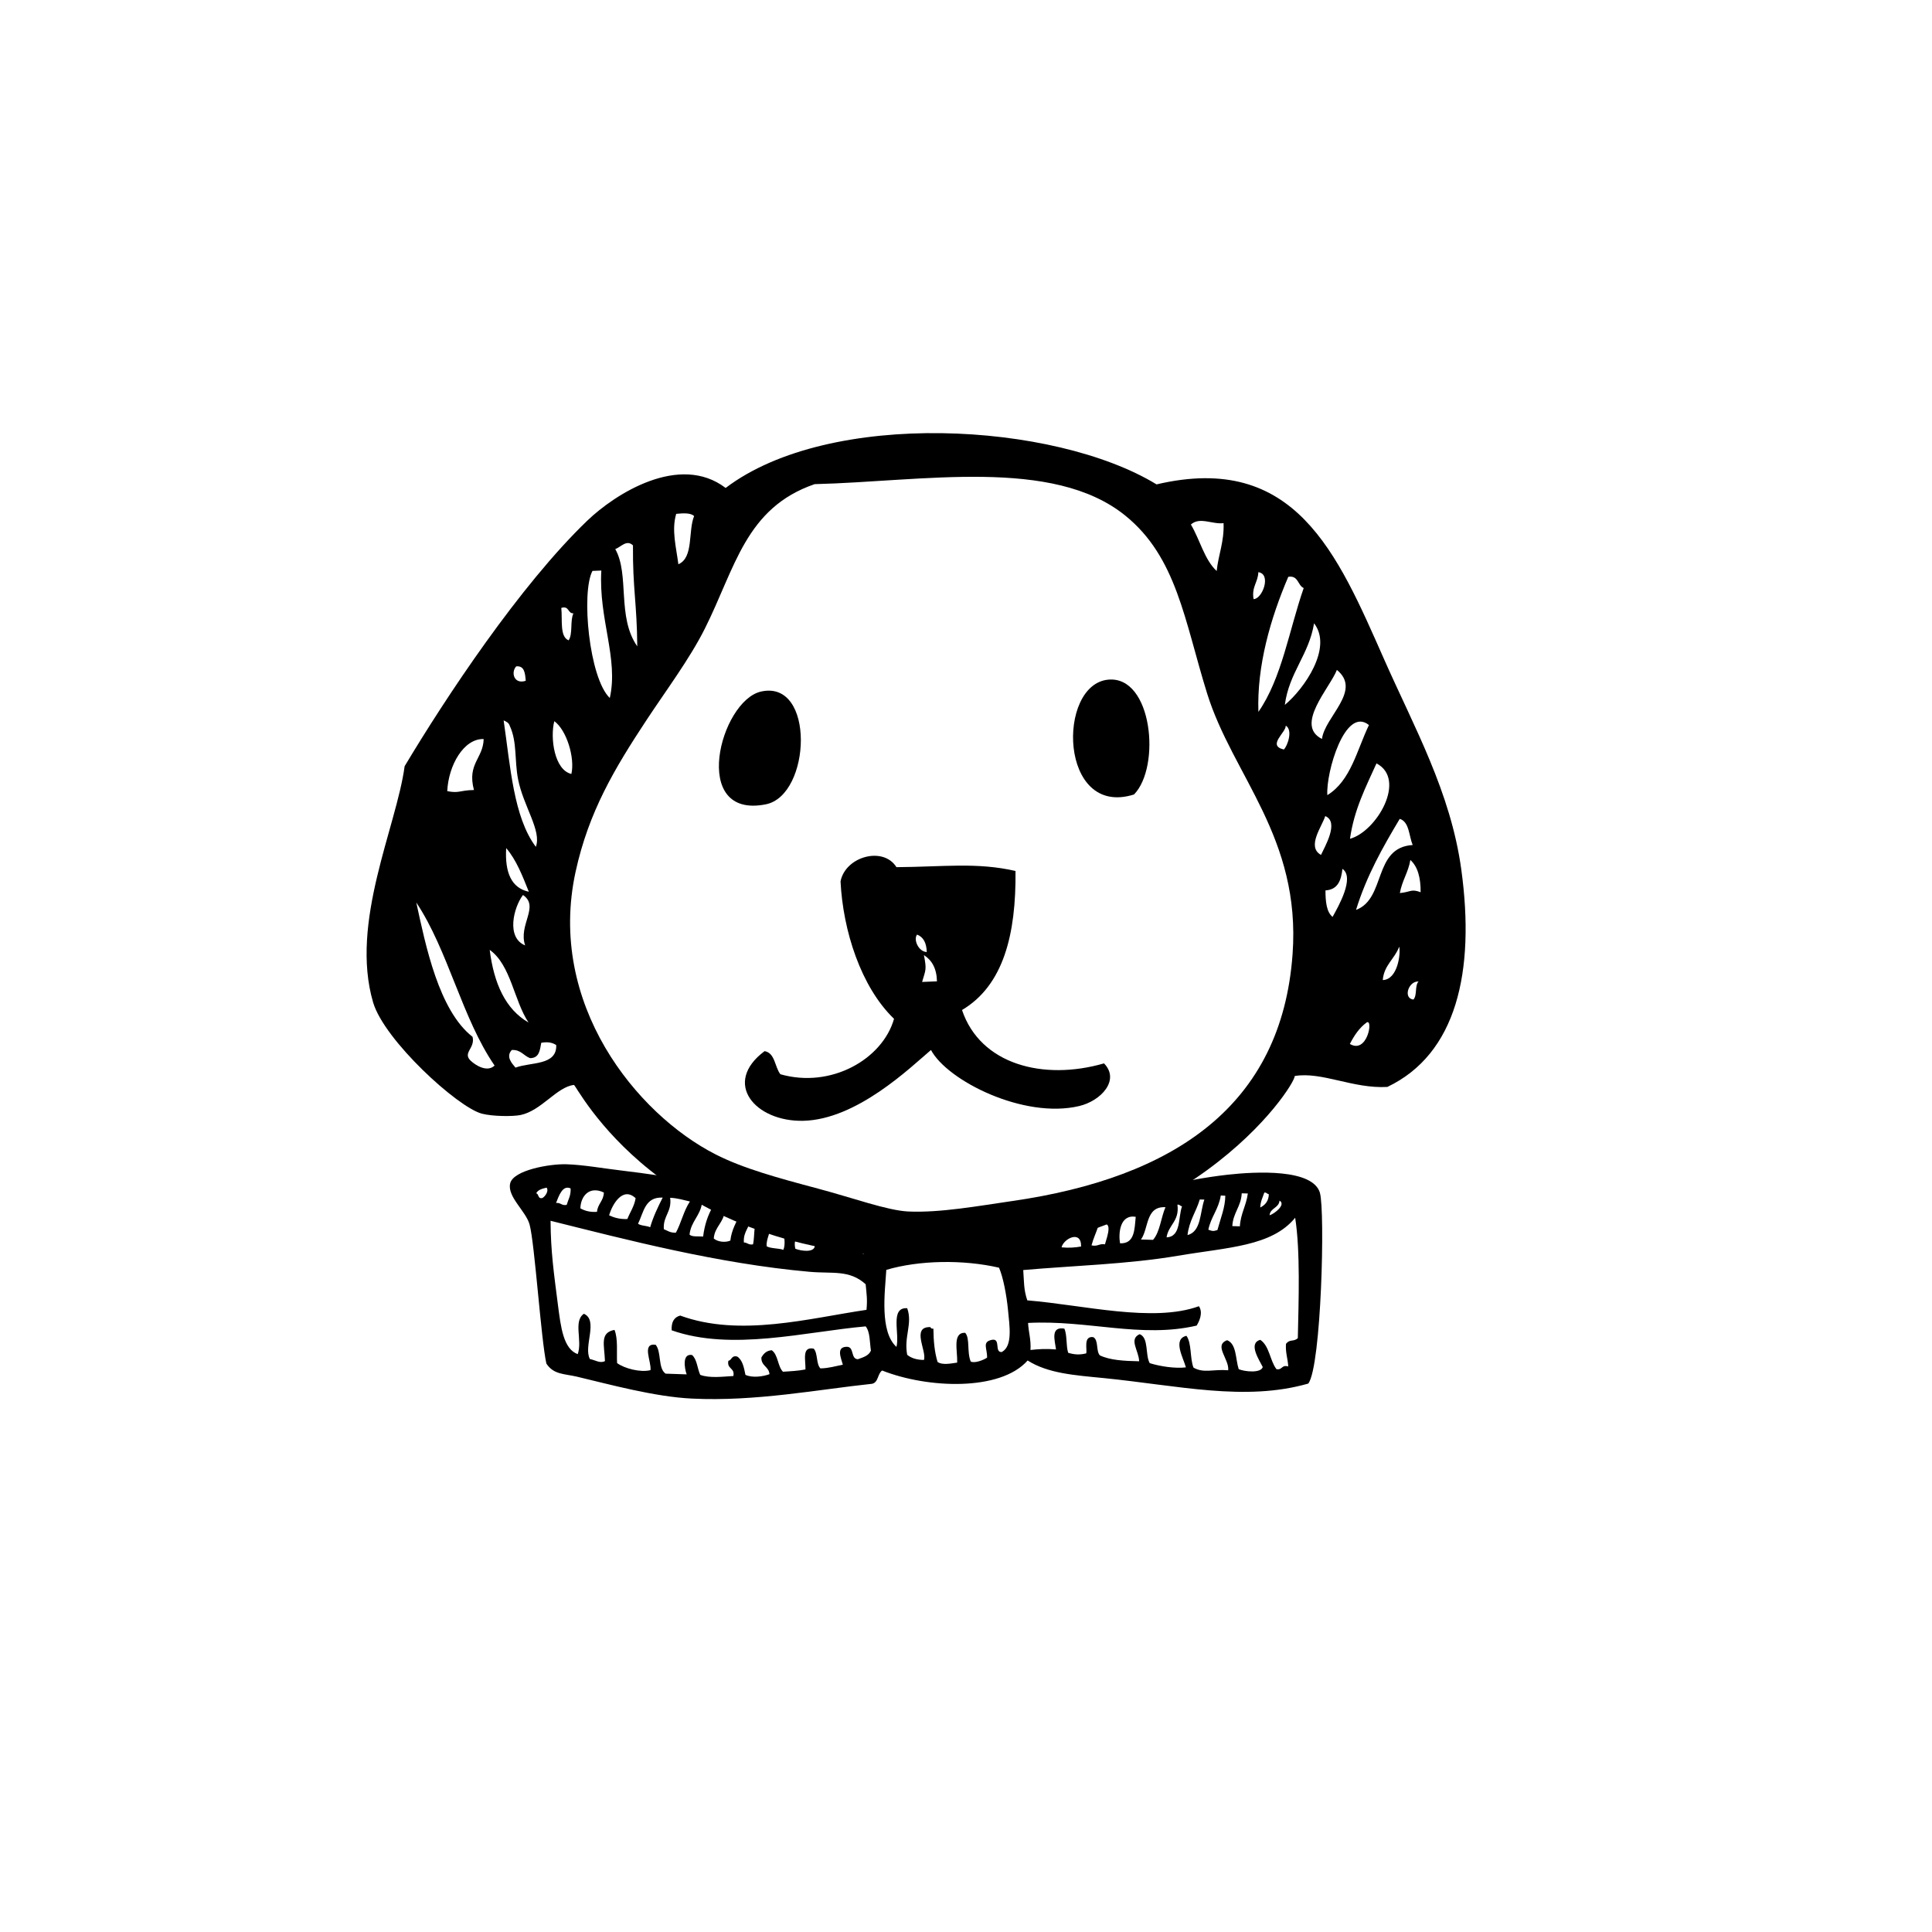 <?xml version="1.0" encoding="utf-8"?>
<!-- Generated by IcoMoon.io -->
<!DOCTYPE svg PUBLIC "-//W3C//DTD SVG 1.1//EN" "http://www.w3.org/Graphics/SVG/1.1/DTD/svg11.dtd">
<svg version="1.1" xmlns="http://www.w3.org/2000/svg" xmlns:xlink="http://www.w3.org/1999/xlink" width="32" height="32" viewBox="0 0 32 32">
<path d="M12.606 11.454c0.901-0.2 0.829 1.717 0.079 1.868-1.266 0.253-0.759-1.716-0.079-1.868z"></path>
<path d="M18.783 13.159c-1.244 0.393-1.282-1.826-0.425-1.902 0.729-0.065 0.873 1.442 0.425 1.902z"></path>
<path d="M13.303 18.564c0.89-0.020 1.775-0.883 2.117-1.173 0.268 0.506 1.535 1.146 2.453 0.929 0.36-0.084 0.684-0.429 0.413-0.707-1.007 0.291-2.049 0.018-2.352-0.884 0.687-0.408 0.897-1.254 0.886-2.303-0.641-0.147-1.2-0.068-1.972-0.063-0.218-0.351-0.847-0.177-0.926 0.236 0.040 0.813 0.336 1.746 0.886 2.276-0.189 0.666-1.039 1.158-1.882 0.918-0.095-0.119-0.086-0.352-0.262-0.383-0.709 0.529-0.153 1.172 0.64 1.154zM15.273 16.264c0.059-0.204 0.078-0.2 0.030-0.444 0.13 0.082 0.211 0.217 0.216 0.434-0.082 0.003-0.164 0.006-0.246 0.010zM15.19 15.48c0.105 0.040 0.156 0.139 0.16 0.289-0.142-0.008-0.224-0.213-0.16-0.289z"></path>
<path d="M15.275 20.819c4.345 0 6.176-2.833 6.17-2.997 0.451-0.075 0.965 0.213 1.534 0.181 1.143-0.545 1.457-1.904 1.225-3.598-0.176-1.287-0.78-2.356-1.281-3.49-0.773-1.748-1.472-3.431-3.767-2.892-1.696-1.034-5.415-1.248-7.137 0.059-0.767-0.584-1.835 0.103-2.291 0.541-1.119 1.075-2.348 2.934-3.026 4.068-0.135 1.005-0.911 2.586-0.522 3.912 0.184 0.626 1.401 1.739 1.802 1.843 0.184 0.047 0.514 0.048 0.641 0.022 0.346-0.073 0.598-0.465 0.883-0.498-0.004-0.005-0.008-0.009-0.012-0.014 0.004 0.005 0.008 0.009 0.012 0.014 0.043-0.006 1.425 2.848 5.771 2.848zM23.399 13.996c-0.66 0.040-0.439 0.889-0.939 1.075 0.174-0.564 0.444-1.040 0.724-1.508 0.16 0.049 0.151 0.281 0.215 0.434zM22.36 13.893c0.069-0.488 0.264-0.86 0.439-1.249 0.505 0.265 0.003 1.128-0.439 1.249zM22.674 12.009c-0.2 0.415-0.3 0.922-0.689 1.161-0.026-0.37 0.293-1.481 0.689-1.161zM21.593 9.741c-0.241 0.692-0.362 1.494-0.75 2.050-0.026-0.76 0.198-1.544 0.495-2.237 0.168-0.028 0.154 0.141 0.255 0.186zM20.842 9.477c0.221 0.031 0.067 0.446-0.079 0.446-0.035-0.205 0.074-0.278 0.079-0.446zM20.266 8.665c0.012 0.31-0.086 0.52-0.114 0.793-0.204-0.189-0.278-0.521-0.427-0.77 0.147-0.133 0.351 0 0.541-0.023zM11.2 8.511c0.121-0.012 0.237-0.018 0.297 0.036-0.103 0.252-0.005 0.689-0.261 0.799-0.036-0.284-0.116-0.565-0.036-0.835zM10.484 9.034c-0.006 0.707 0.066 0.964 0.071 1.671-0.341-0.488-0.124-1.184-0.364-1.61 0.099-0.039 0.188-0.162 0.293-0.062zM9.813 9.456c0.049-0.002 0.098-0.004 0.147-0.006-0.048 0.799 0.288 1.459 0.14 2.111-0.342-0.328-0.477-1.745-0.287-2.105zM9.498 10.159c-0.059 0.119-0.007 0.341-0.080 0.447-0.149-0.060-0.101-0.336-0.121-0.537 0.133-0.041 0.104 0.094 0.201 0.090zM8.55 11.037c0.138-0.013 0.147 0.114 0.158 0.239-0.196 0.064-0.249-0.14-0.158-0.239zM8.445 12.026c0.123 0.27 0.074 0.562 0.136 0.881 0.087 0.446 0.395 0.856 0.294 1.119-0.368-0.49-0.421-1.325-0.533-2.094 0.044 0.020 0.089 0.040 0.102 0.094zM8.698 15.659c-0.318-0.13-0.191-0.63-0.036-0.835 0.28 0.19-0.081 0.493 0.036 0.835zM8.384 14.047c0.167 0.194 0.27 0.46 0.375 0.723-0.29-0.062-0.399-0.32-0.375-0.723zM8.011 12.241c-0.008 0.324-0.277 0.406-0.161 0.844-0.245 0.005-0.24 0.058-0.442 0.019 0.019-0.428 0.274-0.874 0.603-0.863zM7.795 17.568c-0.138-0.133 0.079-0.205 0.032-0.395-0.56-0.436-0.778-1.516-0.932-2.225 0.529 0.795 0.758 1.918 1.297 2.701-0.122 0.117-0.313-0.002-0.397-0.081zM8.111 15.733c0.352 0.251 0.399 0.835 0.643 1.203-0.381-0.219-0.573-0.645-0.643-1.203zM8.539 17.684c-0.062-0.073-0.165-0.184-0.062-0.293 0.15-0.008 0.196 0.096 0.302 0.135 0.155 0 0.163-0.133 0.186-0.254 0.113-0.021 0.19-0.001 0.248 0.038 0.012 0.342-0.418 0.278-0.674 0.373zM9.181 11.945c0.204 0.147 0.344 0.607 0.283 0.874-0.281-0.064-0.355-0.595-0.283-0.874zM16.758 19.894c-0.534 0.077-1.192 0.197-1.716 0.172-0.347-0.017-0.911-0.224-1.494-0.379-0.671-0.179-1.24-0.334-1.698-0.568-1.307-0.667-2.792-2.492-2.317-4.677 0.217-0.999 0.65-1.718 1.173-2.512 0.322-0.489 0.717-1.016 0.969-1.519 0.503-1.003 0.672-1.998 1.818-2.392 1.79-0.044 3.943-0.45 5.143 0.519 0.855 0.69 0.983 1.742 1.357 2.946 0.425 1.366 1.557 2.386 1.416 4.321-0.181 2.502-1.955 3.701-4.65 4.089zM21.296 12.019c0.122 0.070 0.030 0.338-0.032 0.395-0.283-0.066 0.038-0.281 0.032-0.395zM21.281 11.675c0.069-0.535 0.4-0.83 0.484-1.351 0.314 0.403-0.163 1.085-0.484 1.351zM22.143 11.096c0.422 0.343-0.202 0.776-0.247 1.143-0.458-0.227 0.131-0.845 0.247-1.143zM21.95 13.517c0.237 0.097-0.010 0.51-0.070 0.643-0.245-0.135 0.021-0.478 0.070-0.643zM22.071 15.186c-0.099-0.080-0.117-0.25-0.117-0.438 0.209-0.013 0.26-0.172 0.281-0.357 0.208 0.143-0.067 0.622-0.163 0.795zM22.358 17.291c0.072-0.14 0.156-0.267 0.28-0.357 0.11-0.058 0.008 0.529-0.28 0.357zM22.903 16.233c0.020-0.248 0.199-0.352 0.272-0.553 0.027 0.105-0.021 0.545-0.272 0.553zM23.41 16.556c-0.177-0.022-0.079-0.311 0.086-0.299-0.066 0.066-0.020 0.233-0.086 0.299zM23.186 14.793c0.035-0.205 0.14-0.344 0.174-0.549 0.121 0.108 0.172 0.292 0.17 0.534-0.158-0.060-0.164-0.003-0.344 0.014z"></path>
<path d="M21.863 19.759c-0.117-0.403-1.054-0.355-1.531-0.302-0.735 0.082-1.645 0.313-2.274 0.546-0.488 0.182-0.95 0.467-1.425 0.599-0.176 0.048-0.548-0.047-0.775-0.052-0.199-0.003-0.412 0.012-0.596 0.030-0.338 0.034-0.748 0.070-0.965 0.191-0.799-0.828-2.437-1.197-3.985-1.381-0.316-0.037-0.645-0.097-0.926-0.106-0.277-0.010-0.885 0.097-0.936 0.317-0.052 0.221 0.263 0.46 0.322 0.683 0.085 0.313 0.189 1.908 0.278 2.302 0.122 0.183 0.291 0.166 0.506 0.216 0.536 0.127 1.287 0.334 1.906 0.363 1.053 0.052 2.105-0.153 2.982-0.245 0.107-0.023 0.090-0.168 0.167-0.22 0.752 0.298 1.957 0.347 2.41-0.166 0.337 0.214 0.775 0.244 1.257 0.291 1.234 0.123 2.345 0.392 3.392 0.091 0.216-0.295 0.279-2.854 0.192-3.158zM21.028 20.129c0.011-0.123 0.154-0.118 0.165-0.243 0.112 0.064-0.081 0.217-0.165 0.243zM21.016 19.78c-0.004 0.116-0.061 0.179-0.142 0.22 0.003-0.102 0.041-0.168 0.067-0.247 0.039-0.006 0.044 0.024 0.075 0.027zM20.668 19.768c-0.026 0.2-0.119 0.331-0.132 0.544-0.041-0.001-0.083-0.003-0.125-0.004 0.012-0.222 0.145-0.322 0.156-0.543 0.033 0.001 0.066 0.002 0.101 0.003zM20.295 19.806c-0.002 0.191-0.074 0.361-0.131 0.568-0.072 0.020-0.076 0.020-0.15-0.006 0.043-0.213 0.172-0.343 0.206-0.567 0.024 0.001 0.049 0.003 0.075 0.004zM19.948 19.869c-0.075 0.214-0.050 0.529-0.279 0.588 0.027-0.238 0.143-0.387 0.203-0.59 0.026 0.001 0.050 0.001 0.076 0.002zM19.578 19.98c-0.067 0.191-0.013 0.502-0.256 0.515 0.031-0.21 0.216-0.266 0.18-0.542 0.039-0.006 0.044 0.024 0.076 0.027zM19.304 19.995c-0.076 0.174-0.090 0.408-0.206 0.541-0.067-0.002-0.133-0.004-0.2-0.006 0.131-0.182 0.073-0.553 0.405-0.535zM18.811 20.154c-0.020 0.212-0.017 0.45-0.26 0.439-0.028-0.169-0.002-0.481 0.26-0.439zM18.303 20.61c-0.096-0.017-0.12 0.041-0.224 0.017 0.030-0.115 0.078-0.212 0.113-0.32 0.262-0.137 0.151 0.16 0.11 0.302zM17.906 20.646c-0.095 0.017-0.2 0.026-0.323 0.014 0.032-0.145 0.33-0.294 0.323-0.014zM13.495 20.645c-0.020 0.105-0.23 0.075-0.322 0.038-0.069-0.323 0.28-0.214 0.322-0.038zM12.974 20.701c-0.082-0.029-0.204-0.019-0.275-0.058-0.016-0.13 0.092-0.26 0.038-0.347 0.234-0.102 0.296 0.271 0.238 0.405zM12.557 20.189c-0.081 0.087-0.054 0.282-0.084 0.421-0.076 0.015-0.092-0.030-0.152-0.031-0.014-0.192 0.108-0.245 0.111-0.421 0.057-0.005 0.096 0.008 0.125 0.030zM12.256 20.104c-0.059 0.143-0.139 0.263-0.159 0.444-0.085 0.037-0.214 0.021-0.275-0.035 0.016-0.2 0.171-0.263 0.183-0.467 0.109-0.007 0.193 0.012 0.251 0.058zM11.804 19.989c-0.079 0.138-0.134 0.298-0.158 0.492-0.077-0.007-0.182 0.010-0.225-0.032 0.023-0.217 0.174-0.308 0.206-0.517 0.077 0 0.12 0.035 0.177 0.056zM11.427 19.901c-0.101 0.149-0.144 0.354-0.232 0.516-0.091 0.005-0.139-0.033-0.2-0.058-0.015-0.224 0.135-0.282 0.105-0.52 0.124 0.006 0.222 0.037 0.326 0.061zM10.976 19.836c-0.078 0.155-0.155 0.312-0.207 0.491-0.058-0.028-0.15-0.021-0.201-0.058 0.093-0.188 0.114-0.448 0.408-0.433zM10.528 19.846c-0.023 0.138-0.092 0.229-0.137 0.345-0.126 0.005-0.219-0.023-0.302-0.061 0.052-0.184 0.227-0.483 0.439-0.284zM10.002 19.752c-0.005 0.14-0.102 0.187-0.114 0.32-0.118 0.008-0.204-0.018-0.275-0.058 0.004-0.2 0.147-0.378 0.389-0.262zM8.983 19.843c-0.079 0.019-0.053-0.067-0.102-0.078 0.029-0.059 0.1-0.077 0.172-0.094 0.041 0.049-0.018 0.143-0.069 0.172zM9.21 19.925c0.043-0.107 0.105-0.305 0.241-0.241 0.007 0.119-0.040 0.184-0.065 0.273-0.086 0.016-0.097-0.041-0.176-0.032zM14.208 22.513c-0.123-0.006-0.054-0.206-0.182-0.206-0.183 0.001-0.095 0.186-0.066 0.297-0.122 0.023-0.229 0.058-0.371 0.061-0.073-0.072-0.041-0.25-0.111-0.327-0.201-0.040-0.133 0.187-0.137 0.344-0.113 0.023-0.242 0.030-0.373 0.038-0.089-0.091-0.079-0.282-0.186-0.356-0.089 0.007-0.135 0.058-0.171 0.12-0.006 0.143 0.125 0.149 0.134 0.277-0.103 0.037-0.277 0.066-0.398 0.011-0.025-0.122-0.048-0.245-0.136-0.303-0.098-0.025-0.086 0.058-0.147 0.070-0.028 0.14 0.111 0.113 0.083 0.252-0.164 0.009-0.392 0.040-0.549-0.019-0.049-0.105-0.052-0.258-0.136-0.329-0.166-0.028-0.125 0.218-0.089 0.321-0.116-0.004-0.232-0.008-0.348-0.012-0.13-0.086-0.066-0.364-0.166-0.479-0.238-0.030-0.065 0.283-0.085 0.421-0.168 0.042-0.432-0.028-0.553-0.117-0.010-0.173 0.018-0.402-0.043-0.55-0.247 0.047-0.168 0.246-0.158 0.517-0.083 0.042-0.154-0.015-0.249-0.034-0.113-0.204 0.146-0.642-0.1-0.75-0.18 0.124-0.021 0.443-0.102 0.669-0.238-0.086-0.28-0.448-0.327-0.809-0.069-0.541-0.12-0.888-0.123-1.4 1.252 0.312 2.77 0.71 4.29 0.845 0.379 0.034 0.659-0.038 0.929 0.206 0.017 0.18 0.030 0.25 0.014 0.424-0.948 0.139-2.095 0.457-3.086 0.095-0.101 0.027-0.149 0.107-0.141 0.244 0.991 0.35 2.216 0.023 3.213-0.065 0.074 0.089 0.066 0.259 0.087 0.402-0.036 0.085-0.129 0.111-0.219 0.143zM16.595 22.394c-0.13 0.011-0.017-0.221-0.157-0.204-0.181 0.033-0.084 0.14-0.089 0.297-0.064 0.043-0.209 0.097-0.271 0.064-0.066-0.161-0.009-0.387-0.092-0.476-0.214-0.006-0.125 0.293-0.132 0.494-0.088 0.011-0.242 0.048-0.325-0.011-0.049-0.158-0.067-0.346-0.069-0.551-0.028 0.003-0.044-0.007-0.050-0.026-0.324-0.010-0.055 0.4-0.107 0.544-0.119-0.001-0.21-0.030-0.277-0.085-0.058-0.302 0.093-0.513 0-0.772-0.291-0.019-0.12 0.426-0.178 0.641-0.279-0.253-0.192-0.899-0.168-1.276 0.54-0.16 1.27-0.174 1.867-0.036 0.068 0.156 0.124 0.447 0.149 0.703 0.024 0.259 0.081 0.594-0.102 0.693zM21.14 22.675c-0.107-0.143-0.115-0.384-0.266-0.483-0.208 0.057-0.012 0.34 0.041 0.45-0.029 0.105-0.298 0.078-0.398 0.036-0.055-0.168-0.033-0.415-0.191-0.48-0.23 0.083 0.036 0.312 0.017 0.498-0.246-0.021-0.405 0.054-0.575-0.044-0.061-0.152-0.027-0.404-0.117-0.527-0.235 0.056-0.049 0.369-0.009 0.523-0.18 0.021-0.421-0.015-0.599-0.070-0.078-0.137-0.012-0.419-0.166-0.48-0.186 0.082-0.015 0.271-0.009 0.449-0.246-0.005-0.482-0.017-0.651-0.098-0.067-0.071-0.018-0.256-0.11-0.302-0.169-0.022-0.096 0.207-0.116 0.269-0.102 0.026-0.195 0.023-0.299-0.010-0.037-0.117-0.015-0.294-0.063-0.4-0.23-0.038-0.161 0.185-0.138 0.345-0.157-0.014-0.296-0.006-0.423 0.009 0.011-0.173-0.032-0.293-0.040-0.448 0.991-0.052 1.87 0.258 2.792 0.044 0.043-0.069 0.111-0.213 0.038-0.321-0.762 0.276-1.908-0.020-2.843-0.097-0.061-0.185-0.052-0.296-0.067-0.502 0.812-0.072 1.733-0.096 2.558-0.236 0.837-0.142 1.557-0.155 1.946-0.63 0.087 0.548 0.057 1.388 0.044 1.995-0.075 0.065-0.13 0.009-0.196 0.093-0.011 0.149 0.031 0.244 0.037 0.375-0.114-0.035-0.095 0.066-0.197 0.044z"></path>
</svg>
